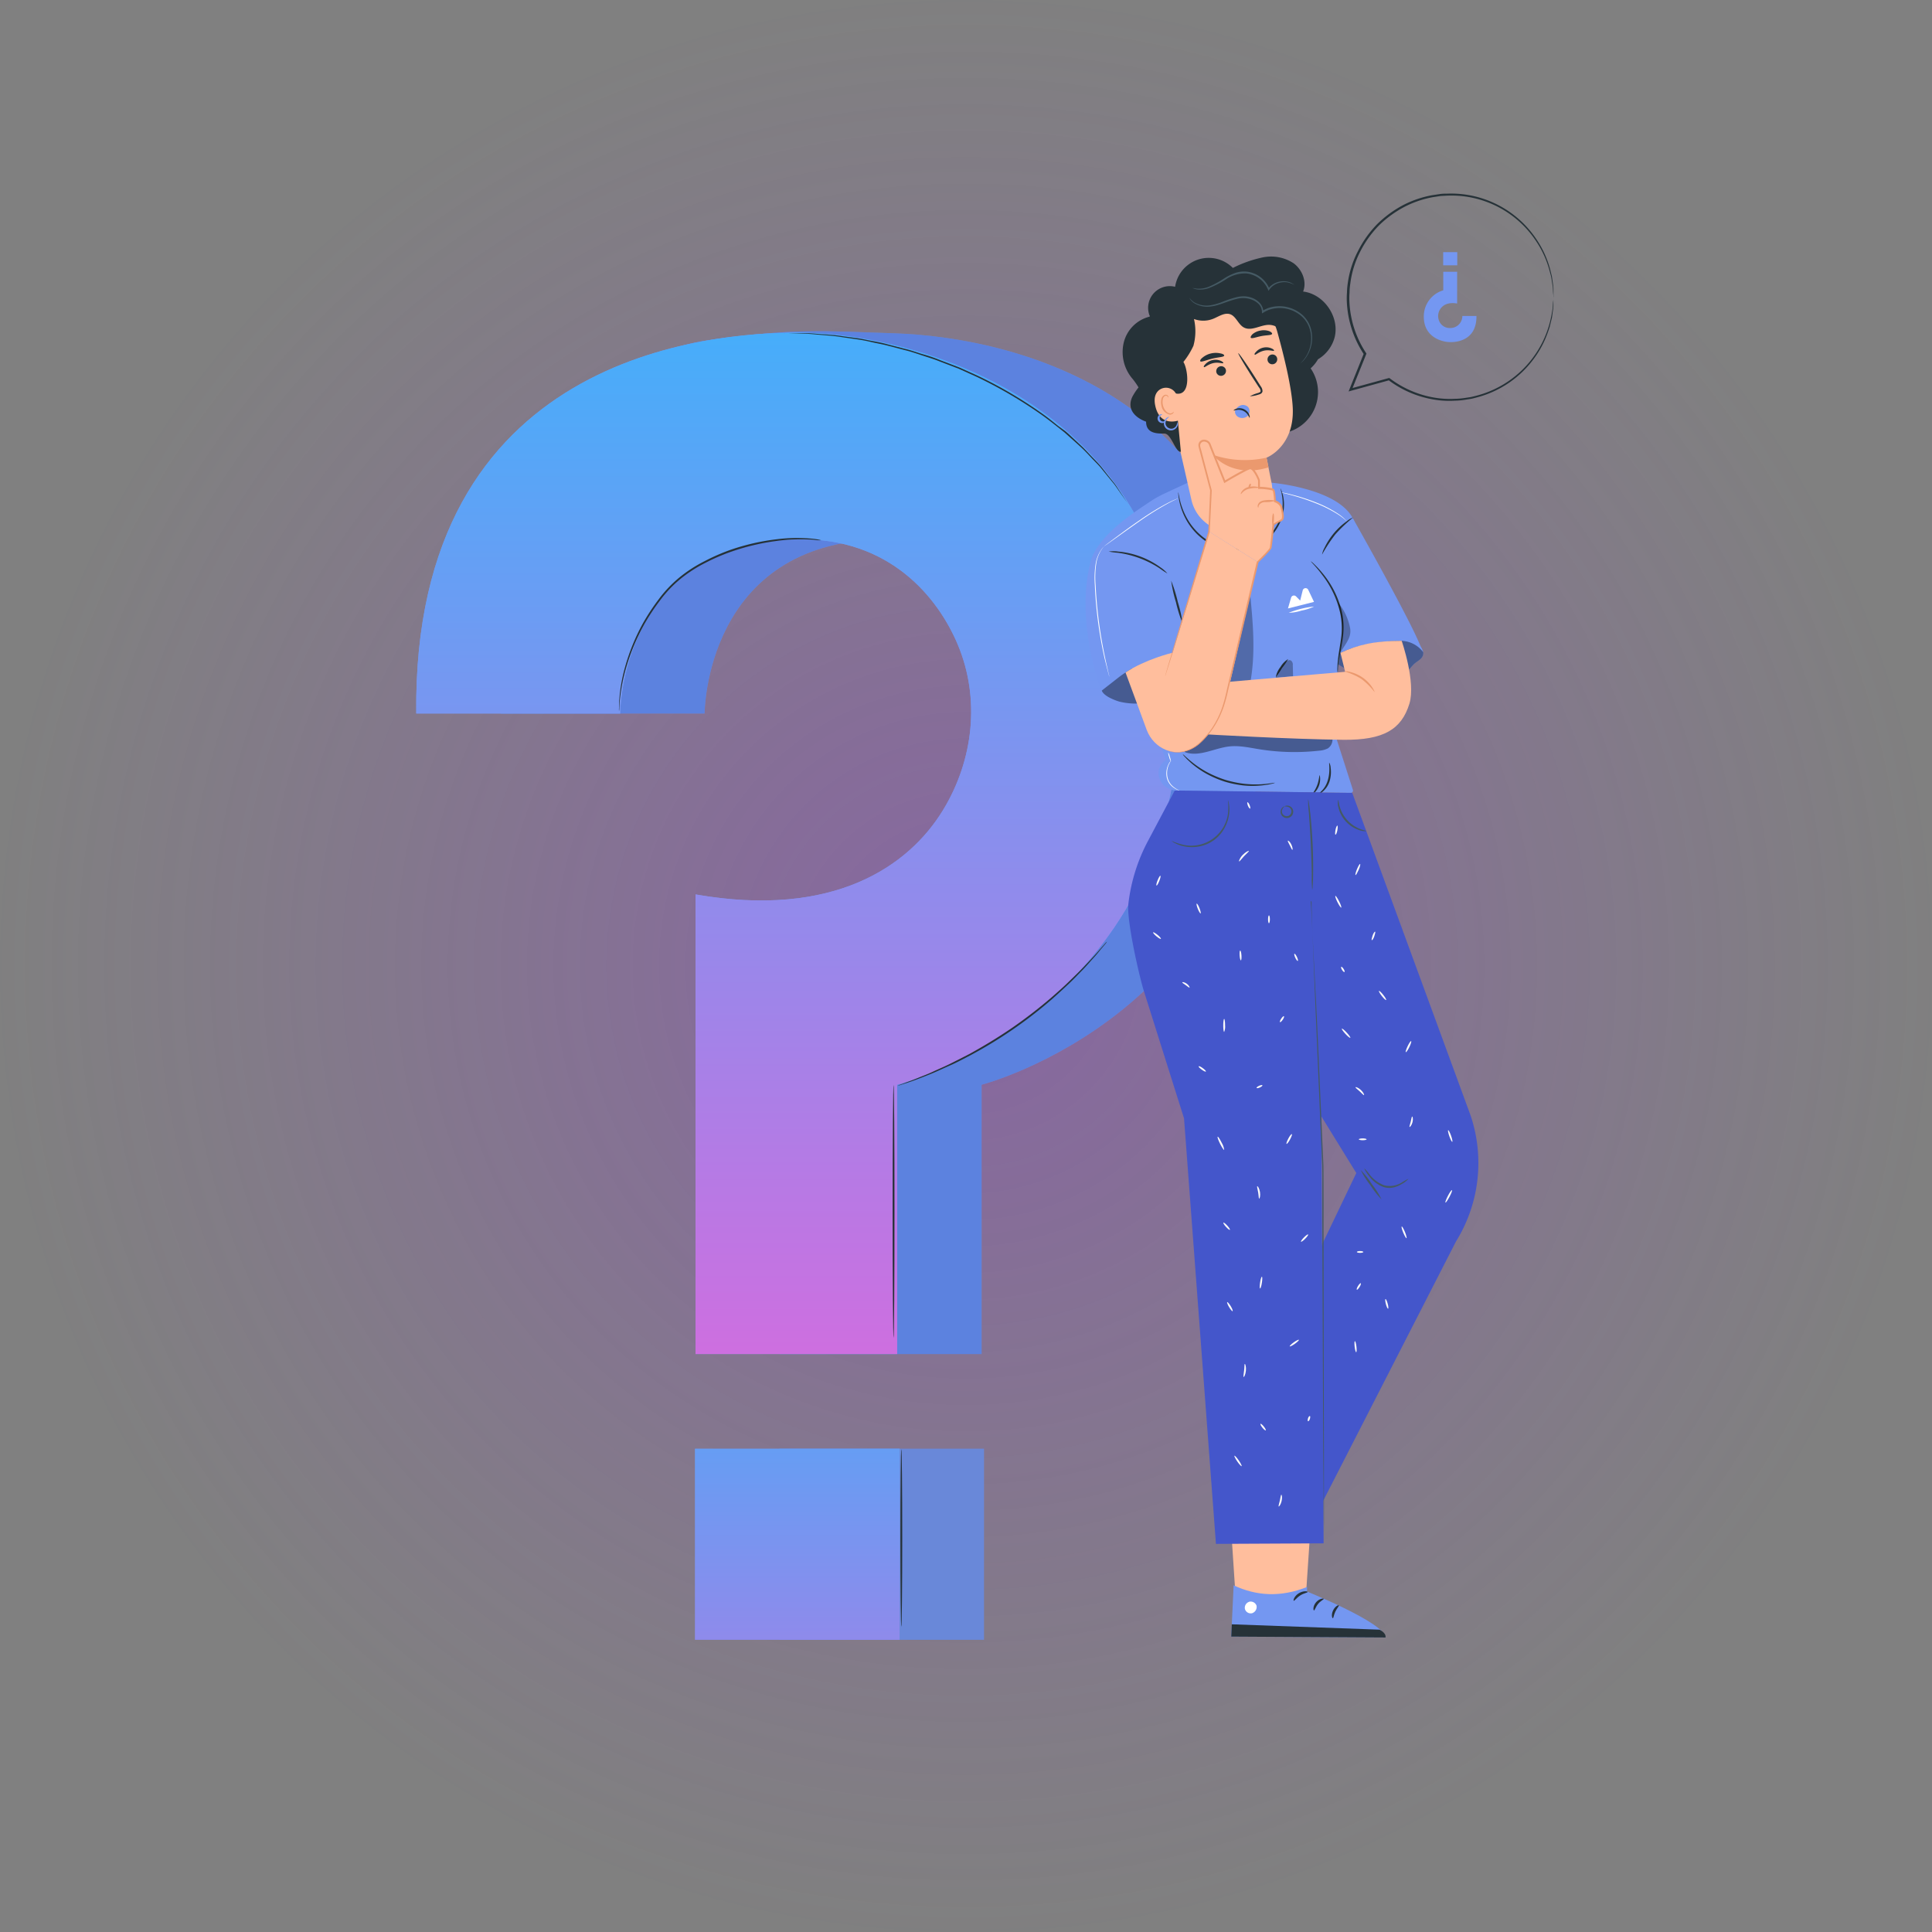 <svg xmlns="http://www.w3.org/2000/svg" xmlns:xlink="http://www.w3.org/1999/xlink" width="666" height="666" viewBox="0 0 666 666"><rect x="0" y="0" width="666" height="666" fill="#808080" stroke="none"/><defs><style>.a{opacity:0.63;fill:url(#a);}.b{fill:#7497f1;}.c{fill:#263238;}.d{opacity:0.1;}.e{fill:#3d66c8;opacity:0.43;}.f,.g{fill:url(#b);}.g,.i{opacity:0.3;}.h{opacity:0.4;}.j{fill:#ffbe9d;}.k{fill:#fff;}.l{fill:#eb996e;}.m{fill:#455a64;}.n{fill:#4456cb;}.o{fill:#fafafa;}</style><radialGradient id="a" cx="0.5" cy="0.5" r="0.5" gradientUnits="objectBoundingBox"><stop offset="0" stop-color="#9921f5" stop-opacity="0.459"/><stop offset="1" stop-color="#a14ae7" stop-opacity="0"/></radialGradient><linearGradient id="b" x1="0.5" x2="0.5" y2="1" gradientUnits="objectBoundingBox"><stop offset="0" stop-color="#47adfa"/><stop offset="1" stop-color="#cd6fe0"/></linearGradient></defs><g transform="translate(-64 -3710)"><circle class="a" cx="333" cy="333" r="333" transform="translate(64 3710)"/><g transform="translate(86.349 3722.634)"><g transform="translate(441.902 54.096)"><path class="b" d="M424.7,91.488h-4.868a4.125,4.125,0,0,1-4.223,4.15,3.919,3.919,0,0,1-3.8-2.507,4.332,4.332,0,0,1,.341-3.918c.828-1.363,2.629-2.592,5.89-2.02V76.24h-4.782v6.4a9.346,9.346,0,0,0-6.705,9.127c0,7.082,6.352,8.725,9.078,8.725C417.719,100.542,424.8,100.043,424.7,91.488Z" transform="translate(-379.987 -49.292)"/><rect class="b" width="4.856" height="4.539" transform="translate(38.098 24.733) rotate(180)"/><path class="c" d="M455.982,89.817a3.96,3.96,0,0,0,0-.621V87.4a10.411,10.411,0,0,0-.061-1.326c-.061-.487-.134-1.022-.219-1.582s-.17-1.217-.268-1.862l-.511-2.069a33.756,33.756,0,0,0-4.381-10.04A35.4,35.4,0,0,0,423.9,54.235a35.78,35.78,0,0,0-4.868-.1,12.4,12.4,0,0,0-2.434.158l-2.507.377a36.131,36.131,0,0,0-9.881,3.371,38.552,38.552,0,0,0-8.871,6.462,36.934,36.934,0,0,0-6.681,9.3,33.746,33.746,0,0,0-3.6,11.33,22.962,22.962,0,0,0-.256,3.03,25.562,25.562,0,0,0-.061,3.054,35.912,35.912,0,0,0,5.9,18.315v-.377c-1.692,4.223-3.359,8.372-4.989,12.413l-.292.742.767-.219,13.264-3.651-.316-.073a35.51,35.51,0,0,0,15.187,6.644,31.641,31.641,0,0,0,7.764.475,23.7,23.7,0,0,0,3.736-.353l1.813-.28c.6-.11,1.217-.292,1.752-.426a35.5,35.5,0,0,0,20.225-13.861,33.867,33.867,0,0,0,4.344-8.239c.231-.645.45-1.217.657-1.85s.316-1.217.45-1.765.28-1.107.4-1.619.158-1.01.231-1.485c.11-.937.28-1.765.316-2.434s0-1.314,0-1.825V89.866a1.277,1.277,0,0,0,0,.377,5.719,5.719,0,0,1-.085,1.107c-.085.462-.073,1.107-.122,1.813s-.231,1.533-.377,2.434A35.291,35.291,0,0,1,429.2,123.83c-.572.134-1.144.3-1.728.414l-1.789.268a24.255,24.255,0,0,1-3.651.329,32.408,32.408,0,0,1-7.618-.5,35.108,35.108,0,0,1-14.834-6.535l-.146-.122h-.183l-13.277,3.651.462.523,5-12.4.073-.195-.11-.183a35,35,0,0,1-5.014-11.914,35.656,35.656,0,0,1-.754-5.987,24.332,24.332,0,0,1,.061-2.981,19.927,19.927,0,0,1,.243-2.957,32.931,32.931,0,0,1,3.4-11.086,36.641,36.641,0,0,1,6.51-9.1,37.578,37.578,0,0,1,8.689-6.34,35.036,35.036,0,0,1,9.675-3.347l2.434-.377c.815-.122,1.631-.11,2.434-.17a36.389,36.389,0,0,1,4.758.085,35.023,35.023,0,0,1,26.322,15.82,33.7,33.7,0,0,1,4.454,9.881l.548,2.044c.109.645.207,1.217.3,1.825s.17,1.1.256,1.582.061.925.1,1.314a17.582,17.582,0,0,0,.134,1.789,2.056,2.056,0,0,0,.036.657Z" transform="translate(-384.723 -54.096)"/></g><g transform="translate(121.13 101.533)"><path class="b" d="M145.073,224.873H215.35s0-59.009,61.321-60.055c31.847-.56,48.36,20.31,55.078,36.289,7.788,18.558,5.427,39.708-5.014,56.928-11.914,19.653-37.591,39.4-84.953,31.056l-.45,156.581h69.5V352.845s97.463-25.19,97.463-132.644c0-102.769-83.1-124.966-127.777-126.4-24.85-.791-33.855-1.862-64.594,2.507C176.749,101.9,144.245,147.392,145.073,224.873Z" transform="translate(-115.939 -93.077)"/><rect class="b" width="70.533" height="65.872" transform="translate(125.197 385.232)"/><rect class="d" width="70.533" height="65.872" transform="translate(125.197 385.232)"/><path class="e" d="M145.073,224.873H215.35s0-59.009,61.321-60.055c31.847-.56,48.36,20.31,55.078,36.289,7.788,18.558,5.427,39.708-5.014,56.928-11.914,19.653-37.591,39.4-84.953,31.056l-.45,156.581h69.5V352.845s97.463-25.19,97.463-132.644c0-102.769-83.1-124.966-127.777-126.4-24.85-.791-33.855-1.862-64.594,2.507C176.749,101.9,144.245,147.392,145.073,224.873Z" transform="translate(-115.939 -93.077)"/><path class="b" d="M121.142,224.786h70.289s0-59.009,61.321-60.055c31.847-.56,48.36,20.31,55.066,36.289,7.8,18.558,5.44,39.708-5,56.928-11.914,19.653-38.041,37.518-85.4,29.206V445.584h69.5V352.757s97.463-25.19,97.463-132.644c0-102.769-92.17-126.633-131.61-126.633C222.6,93.517,119.816,100.806,121.142,224.786Z" transform="translate(-121.13 -92.99)"/><path class="f" d="M121.142,224.786h70.289s0-59.009,61.321-60.055c31.847-.56,48.36,20.31,55.066,36.289,7.8,18.558,5.44,39.708-5,56.928-11.914,19.653-38.041,37.518-85.4,29.206V445.584h69.5V352.757s97.463-25.19,97.463-132.644c0-102.769-92.17-126.633-131.61-126.633C222.6,93.517,119.816,100.806,121.142,224.786Z" transform="translate(-121.13 -92.99)"/><rect class="b" width="70.533" height="65.872" transform="translate(96.089 385.232)"/><rect class="g" width="70.533" height="65.872" transform="translate(96.089 385.232)"/><path class="c" d="M248.229,152.427a6.081,6.081,0,0,1-1.047,0c-.694,0-1.692-.231-2.994-.243a60.713,60.713,0,0,0-11.025.462,78.1,78.1,0,0,0-15.905,3.736A68.049,68.049,0,0,0,208.4,160.2a46.828,46.828,0,0,0-8.677,5.61,42.885,42.885,0,0,0-7.095,7.5,73.458,73.458,0,0,0-5.318,8.056,72.031,72.031,0,0,0-6.291,15.066,61.27,61.27,0,0,0-2.117,10.831c-.146,1.29-.183,2.312-.219,2.994a5.535,5.535,0,0,1-.1,1.047,5.819,5.819,0,0,1,0-1.047c0-.694,0-1.716.11-3.018a55.978,55.978,0,0,1,1.935-10.952,70.094,70.094,0,0,1,6.206-15.236,72.88,72.88,0,0,1,5.342-8.141,42.592,42.592,0,0,1,7.18-7.606,47.165,47.165,0,0,1,8.786-5.683,68.151,68.151,0,0,1,8.92-3.894,76.445,76.445,0,0,1,16.051-3.651,55.981,55.981,0,0,1,11.086-.256,26.238,26.238,0,0,1,2.994.365,7.557,7.557,0,0,1,1.034.243Z" transform="translate(-108.672 -80.37)"/><path class="c" d="M343.991,152.488s-.085-.085-.231-.268-.365-.5-.608-.852l-2.324-3.286c-.5-.706-1.034-1.521-1.667-2.361l-2.19-2.665-2.507-3.079c-.913-1.071-1.984-2.105-3.055-3.237s-2.166-2.336-3.407-3.493-2.568-2.336-3.931-3.553c-.681-.608-1.351-1.217-2.081-1.862l-2.263-1.789c-1.545-1.217-3.079-2.434-4.746-3.651a152.98,152.98,0,0,0-23.036-13.605l-6.413-2.9-6.365-2.434c-2.081-.864-4.2-1.472-6.243-2.154s-4.04-1.375-6.085-1.85l-5.817-1.521c-1.886-.5-3.76-.8-5.549-1.217a50.6,50.6,0,0,0-5.208-.986l-4.868-.706c-3.079-.523-5.9-.633-8.36-.876-1.217-.1-2.434-.231-3.444-.28l-2.9-.073-4.016-.134h-1.4a1.144,1.144,0,0,1,.353,0H233.6c1.059,0,2.215.146,3.456.231,2.434.207,5.306.292,8.385.791l4.868.657c1.691.195,3.42.633,5.221.961s3.651.669,5.586,1.217l5.841,1.509c2.02.462,4.016,1.217,6.085,1.838a51.371,51.371,0,0,1,6.255,2.142l6.4,2.434,6.45,2.908a149.145,149.145,0,0,1,23.121,13.7c1.679,1.217,3.213,2.519,4.758,3.724l2.263,1.643c.73.608,1.4,1.217,2.081,1.874l3.918,3.651c1.217,1.217,2.312,2.434,3.4,3.541s2.117,2.19,3.03,3.274l2.434,3.1,2.166,2.7c.621.852,1.144,1.679,1.631,2.434.949,1.424,1.692,2.543,2.215,3.347l.572.888A1.4,1.4,0,0,1,343.991,152.488Z" transform="translate(-98.537 -92.953)"/><path class="c" d="M329.66,266a3.764,3.764,0,0,1-.523.73l-1.679,1.984c-.694.888-1.57,1.947-2.653,3.128s-2.239,2.568-3.651,4-2.921,3.042-4.636,4.661-3.578,3.322-5.561,5.1a151.965,151.965,0,0,1-28.427,19.6c-2.361,1.217-4.588,2.434-6.742,3.371s-4.162,1.9-6.012,2.677-3.553,1.424-5.038,2-2.787,1.034-3.858,1.375l-2.434.791a4.247,4.247,0,0,1-.876.243,4.343,4.343,0,0,1,.827-.365l2.434-.9c1.059-.377,2.337-.864,3.809-1.472s3.176-1.217,5-2.081,3.845-1.679,5.951-2.738,4.357-2.178,6.705-3.407c4.636-2.556,9.638-5.549,14.688-9.005a165.179,165.179,0,0,0,13.63-10.526c1.984-1.752,3.882-3.4,5.573-5.05s3.273-3.152,4.673-4.588,2.629-2.762,3.724-3.931,2-2.19,2.726-3.042l1.7-1.935A5.522,5.522,0,0,1,329.66,266Z" transform="translate(-91.533 -55.567)"/><path class="c" d="M256.409,393.844c-.183,0-.329-19.544-.329-43.651s.146-43.663.329-43.663.316,19.544.316,43.663S256.579,393.844,256.409,393.844Z" transform="translate(-91.856 -46.775)"/><path class="c" d="M258.606,471.022c-.183,0-.316-13.715-.316-30.63s.134-30.642.316-30.642.316,13.715.316,30.642S258.777,471.022,258.606,471.022Z" transform="translate(-91.377 -24.384)"/></g><g transform="translate(351.871 75.802)"><path class="b" d="M315.436,195.99c-1.217,2.434,3.322,4.43,5.939,5.221a23.875,23.875,0,0,0,8.165.56c3.651-.195,7.387-.535,10.539-2.336a16.818,16.818,0,0,0,6.352-7.119,50.077,50.077,0,0,0,3.225-9.115S320.9,185.074,315.436,195.99Z" transform="translate(-309.765 -47.796)"/><g class="h" transform="translate(5.468 135.404)"><path d="M315.436,195.99c-1.217,2.434,3.322,4.43,5.939,5.221a23.875,23.875,0,0,0,8.165.56c3.651-.195,7.387-.535,10.539-2.336a16.818,16.818,0,0,0,6.352-7.119,50.077,50.077,0,0,0,3.225-9.115S320.9,185.074,315.436,195.99Z" transform="translate(-315.233 -183.2)"/></g><path class="b" d="M382.474,188.817a27.6,27.6,0,0,0,16.234,5.087,11.475,11.475,0,0,0,7.727-2.434c.937-.864,1.643-1.959,2.6-2.787.657-.56,1.424-.986,2.044-1.582a2.616,2.616,0,0,0,.888-2.312,4.783,4.783,0,0,0-1.679-2.677c-3.3-1.874-7.241-1.8-11.038-1.716a37.979,37.979,0,0,0-11.135,2.178c-2.945,1-6.024,2.434-7.521,5.111" transform="translate(-295.586 -48.412)"/><g class="h" transform="translate(85.014 131.967)"><path d="M411.972,184.786a5.05,5.05,0,0,0-2.154-2.434c-3.3-1.874-6.766-2.044-10.563-1.959a37.979,37.979,0,0,0-11.135,2.178c-2.945,1-6.024,2.434-7.521,5.111l1.874,1.132a27.6,27.6,0,0,0,16.234,5.087,11.475,11.475,0,0,0,7.727-2.434c.937-.864,1.643-1.959,2.6-2.787.657-.56,1.424-.986,2.044-1.582A2.616,2.616,0,0,0,411.972,184.786Z" transform="translate(-380.6 -180.376)"/></g><path class="b" d="M341.479,242.116l60.664.8a.791.791,0,0,0,.754-1.022l-7.119-22.2s1.047-11.1,2.495-24.436c2.2-20.262,5.135-45.732,5.172-45.659C399.3,137.971,374.811,136,374.811,136l-27.9,1.655-.974-1.643-8.032,3.736a36.669,36.669,0,0,0-5.038,2.848c-5.306,3.541-18.083,11.682-20.42,20.749-5.391,20.992,3.736,44.418,3.736,44.418l5.866-4.588a41.18,41.18,0,0,1,4.649-3.1l11.755,31.506a5.561,5.561,0,0,0-2.556,4.04c-.1,2.556,1.217,5.622,5.586,6.5" transform="translate(-310.74 -58.035)"/><g class="i" transform="translate(48.84 115.495)"><path d="M358.8,198.285c1.923-10.344.913-20.98-.122-31.445-3.359,8.518-3.237,18.254-6.8,26.7a11.438,11.438,0,0,0-.949,2.811,3.152,3.152,0,0,0,.8,2.75c.974.888,2.434.4,3.724.256a14.529,14.529,0,0,0,3.347-1.071" transform="translate(-350.874 -166.84)"/></g><g class="h" transform="translate(33.623 163.172)"><path d="M339.137,213.736c4.868,1.692,10.052-1.46,15.2-2.02,3.407-.365,6.815.414,10.2.961a76.5,76.5,0,0,0,20.688.511,7.935,7.935,0,0,0,3.042-.791,3.651,3.651,0,0,0,1.594-3.018c-11.463-1.217-22.915-1.874-34.378-3.054a21.467,21.467,0,0,0-8.591.28c-3.456,1.071-6.085,3.785-8.518,6.474" transform="translate(-338.37 -206.019)"/></g><path class="b" d="M411.346,188.21c-4.953-11.159-22.416-42.02-22.416-42.02l-13.52,16.952,3.152,33.283s7.143-7.971,27.113-8.129a9.735,9.735,0,0,1,7.423,3.918Z" transform="translate(-296.712 -55.824)"/><path class="c" d="M338.933,178.5a45.892,45.892,0,0,1-2.288-7.3,46.106,46.106,0,0,1-1.655-7.435,48.282,48.282,0,0,1,2.276,7.3A47.009,47.009,0,0,1,338.933,178.5Z" transform="translate(-305.48 -52.013)"/><path class="c" d="M374.571,158.27a8.02,8.02,0,0,1,1.217,1.059,35.29,35.29,0,0,1,3.018,3.31,32.139,32.139,0,0,1,6.462,13.216,24.934,24.934,0,0,1,.377,8.153c-.3,2.495-.779,4.685-1.1,6.535s-.511,3.359-.608,4.405a8.152,8.152,0,0,1-.17,1.618,7.3,7.3,0,0,1-.073-1.643,39.455,39.455,0,0,1,.414-4.454c.256-1.862.681-4.077.961-6.523a25.18,25.18,0,0,0-.426-7.959,33.55,33.55,0,0,0-6.194-13.07C376.226,159.925,374.473,158.367,374.571,158.27Z" transform="translate(-296.895 -53.204)"/><path class="c" d="M370.056,222.756a5.182,5.182,0,0,1-1.326.389,11.84,11.84,0,0,1-1.582.3c-.621.085-1.326.219-2.117.256a30.511,30.511,0,0,1-5.573,0,35.984,35.984,0,0,1-6.693-1.339,36.507,36.507,0,0,1-6.279-2.689,32.113,32.113,0,0,1-4.612-3.128c-.633-.487-1.144-1-1.606-1.424a14.021,14.021,0,0,1-1.132-1.144,4.759,4.759,0,0,1-.864-1.071c.085-.085,1.387,1.375,3.882,3.286a35.009,35.009,0,0,0,4.612,2.969,38.686,38.686,0,0,0,6.182,2.592,38.135,38.135,0,0,0,6.571,1.363,36.039,36.039,0,0,0,5.476.17C368.121,223.121,370.032,222.658,370.056,222.756Z" transform="translate(-304.768 -41.352)"/><path class="c" d="M380.474,215.32a4.235,4.235,0,0,1,.475,1.777,10.953,10.953,0,0,1-.329,4.43,7.691,7.691,0,0,1-2.434,3.772c-.888.742-1.57.974-1.606.913s.535-.462,1.3-1.217a8.617,8.617,0,0,0,2.081-3.651C380.937,218.131,380.243,215.332,380.474,215.32Z" transform="translate(-296.458 -40.829)"/><path class="c" d="M377.536,218.84a6.6,6.6,0,0,1-2.6,6.717c-.134-.134,1-1.339,1.7-3.2S377.354,218.852,377.536,218.84Z" transform="translate(-296.818 -40.065)"/><path class="c" d="M368.916,185.94a25.838,25.838,0,0,1-2.166,3.115,24.94,24.94,0,0,1-2.13,3.14,7.8,7.8,0,0,1,1.606-3.5,7.678,7.678,0,0,1,2.689-2.75Z" transform="translate(-299.052 -47.202)"/><path class="c" d="M337.542,163.089a30.543,30.543,0,0,1-2.689-1.777,34.549,34.549,0,0,0-14.372-5.367,27.119,27.119,0,0,1-3.2-.426,11.877,11.877,0,0,1,3.249,0,29.06,29.06,0,0,1,14.6,5.44A11.609,11.609,0,0,1,337.542,163.089Z" transform="translate(-309.321 -53.825)"/><path class="c" d="M388.427,145.86a52.612,52.612,0,0,0-6.085,5.756,52.329,52.329,0,0,0-4.612,7.034,7.422,7.422,0,0,1,.84-2.361,24.545,24.545,0,0,1,3.286-5.087,23.9,23.9,0,0,1,4.454-4.1,7.156,7.156,0,0,1,2.117-1.241Z" transform="translate(-296.209 -55.896)"/><path class="c" d="M372.22,137.62a2.666,2.666,0,0,1,.268.56,10.855,10.855,0,0,1,.572,1.7,14.324,14.324,0,0,1,0,6.6,16.234,16.234,0,0,1-4.965,8.385,16.854,16.854,0,0,1-11.2,3.991,19,19,0,0,1-11.378-3.736,21.552,21.552,0,0,1-6.219-7.533,22.819,22.819,0,0,1-2.069-6.267,13.7,13.7,0,0,1-.219-1.777,1.96,1.96,0,0,1,0-.633s.134.852.475,2.361a24.813,24.813,0,0,0,2.227,6.085,21.564,21.564,0,0,0,6.17,7.3,18.594,18.594,0,0,0,10.952,3.651,16.453,16.453,0,0,0,10.818-3.8,16.063,16.063,0,0,0,4.868-8.056,14.847,14.847,0,0,0,.219-6.425C372.512,138.423,372.147,137.644,372.22,137.62Z" transform="translate(-305.046 -57.683)"/><g class="i" transform="translate(65.568 139.131)"><path d="M370.486,188.024a1.786,1.786,0,0,0-.633-1.631,1.217,1.217,0,0,0-1.1,0,3.006,3.006,0,0,0-.888.73,14.931,14.931,0,0,0-3.249,5.2l5.963-.523C370.546,190.567,370.522,189.277,370.486,188.024Z" transform="translate(-364.62 -186.263)"/></g><g class="i" transform="translate(86.9 119.097)"><path d="M386.482,179.049a19.556,19.556,0,0,0-4.332-9.249c2.58,8.421,1.716,13.179.268,18.947l.316-.8C384.4,184.573,386.932,182.456,386.482,179.049Z" transform="translate(-382.15 -169.8)"/></g><path class="j" d="M381.465,410.3l-3.639,54.579-23.73-.28L350.36,407.85Z" transform="translate(-302.146 0.935)"/><path class="b" d="M378.139,448.912v1.582s26.772,10.758,27.028,15.82L352,466.022l.827-17.682C360.75,452.052,369.037,452.514,378.139,448.912Z" transform="translate(-301.79 9.718)"/><path class="k" d="M357.384,453.013a2.166,2.166,0,0,0-1.509,2.434,2.069,2.069,0,0,0,2.434,1.521,2.276,2.276,0,0,0,1.582-2.616,2.154,2.154,0,0,0-2.7-1.3" transform="translate(-300.956 10.716)"/><path class="c" d="M352,463.627l.195-4.247,50.916,1.85s2.361,1.047,2.081,2.7Z" transform="translate(-301.79 12.113)"/><path class="c" d="M374.506,450.274c0,.255-1.314.365-2.592,1.217s-1.971,1.911-2.2,1.813.158-1.606,1.728-2.58S374.566,449.994,374.506,450.274Z" transform="translate(-297.961 10.084)"/><path class="c" d="M378.845,452.163c.061.256-1.071.681-1.959,1.777s-1.144,2.251-1.412,2.239-.414-1.485.718-2.811S378.832,451.981,378.845,452.163Z" transform="translate(-296.739 10.531)"/><path class="c" d="M380.835,458.447c-.243,0-.6-1.217.085-2.665s1.886-1.971,2-1.765-.645.974-1.217,2.154S381.1,458.423,380.835,458.447Z" transform="translate(-295.602 10.941)"/><path class="c" d="M381.883,84c1.375-3.407-.292-7.533-3.249-9.735a14.165,14.165,0,0,0-10.575-2.057,42.119,42.119,0,0,0-10.392,3.651,11.719,11.719,0,0,0-19.909,6.5,7.472,7.472,0,0,0-8.847,9.8l16.453,5.78,17.962,31.64a14.372,14.372,0,0,0,21.15-19.106,12.474,12.474,0,0,0,2.531-3.115,12.583,12.583,0,0,0,5.8-7.788C394.4,92.52,388.953,84.829,381.883,84Z" transform="translate(-306.896 -71.932)"/><path class="j" d="M370.651,147.8c-1.022-5.148-1.728-8.677-1.716-8.64s9.735-3.772,9.03-17.317c-.341-6.742-2.908-17.365-5.294-25.981-2.142-7.764-9.382-16.319-17.037-13.849L332.427,93.335c-2.324.754-2.726,2.945-2.178,5.318v1.217l9.017,37.311,3.809,16.672A14.08,14.08,0,0,0,358.8,164.537h0A14.092,14.092,0,0,0,370.651,147.8Z" transform="translate(-306.555 -69.839)"/><path class="c" d="M365.591,100.946a1.728,1.728,0,0,1-1.217,2.044,1.655,1.655,0,0,1-2.057-1.217,1.716,1.716,0,0,1,1.217-2.032,1.643,1.643,0,0,1,2.057,1.2Z" transform="translate(-299.561 -65.914)"/><path class="c" d="M365.329,98.8c-.17.268-1.643-.4-3.444,0s-2.945,1.57-3.188,1.387,0-.523.5-1.059a4.746,4.746,0,0,1,2.495-1.387,4.466,4.466,0,0,1,2.8.3C365.171,98.322,365.4,98.687,365.329,98.8Z" transform="translate(-300.358 -66.357)"/><path class="c" d="M351.071,104.218a1.716,1.716,0,0,1-1.217,2.032,1.655,1.655,0,0,1-2.057-1.144,1.728,1.728,0,0,1,1.217-2.044,1.655,1.655,0,0,1,2.057,1.156Z" transform="translate(-302.711 -65.194)"/><path class="c" d="M350.949,102.326c-.158.268-1.643-.414-3.444,0s-2.945,1.558-3.188,1.387,0-.523.5-1.071a4.782,4.782,0,0,1,2.495-1.375,4.563,4.563,0,0,1,2.8.292C350.754,101.852,351.034,102.18,350.949,102.326Z" transform="translate(-303.477 -65.591)"/><path class="c" d="M357.993,114.169a12.815,12.815,0,0,1,2.823-1.144c.45-.146.876-.329.888-.657a2.434,2.434,0,0,0-.6-1.3L359,107.829c-2.945-4.612-5.184-8.433-5-8.518s2.726,3.529,5.671,8.141l2.057,3.261a2.787,2.787,0,0,1,.621,1.765,1.217,1.217,0,0,1-.621.828,3.066,3.066,0,0,1-.754.28A11.171,11.171,0,0,1,357.993,114.169Z" transform="translate(-301.358 -65.994)"/><path class="l" d="M365.306,129.078a34.074,34.074,0,0,1-18.546-1s6.377,8.324,19.24,4.344Z" transform="translate(-302.927 -59.753)"/><path class="c" d="M351.476,100.169c-.122.523-1.984.511-4.1,1.034s-3.8,1.314-4.138.9c-.146-.195.1-.706.742-1.217a6.985,6.985,0,0,1,2.969-1.472,7.143,7.143,0,0,1,3.3,0C351.111,99.573,351.561,99.925,351.476,100.169Z" transform="translate(-303.7 -66.013)"/><path class="c" d="M364.875,94.1c-.292.487-1.85.365-3.651.718s-3.225.961-3.651.608c-.195-.183,0-.645.523-1.217a5.817,5.817,0,0,1,2.811-1.29,5.732,5.732,0,0,1,3.055.219C364.7,93.48,365,93.857,364.875,94.1Z" transform="translate(-300.597 -67.404)"/><path class="c" d="M336.834,85.17a9.163,9.163,0,0,0,12.425,6.657c1.923-.779,3.918-2.239,5.866-1.533s2.75,3.48,4.612,4.515c2.738,1.533,6.085-1.12,9.139-.852,2.434.207,4.271,2.069,6.158,3.651s4.49,2.775,6.62,1.631a26.9,26.9,0,0,0-2.154-5.866,9.079,9.079,0,0,0-4.454-4.211c-1.071-.426-2.227-.572-3.249-1.1-2.2-1.12-3.188-3.651-4.783-5.561a10.039,10.039,0,0,0-8.518-3.407c-2.629.268-5.123,1.594-7.776,1.485-1.959-.085-3.833-.961-5.793-.925-3.809,0-6.669,3.407-8.786,6.584" transform="translate(-305.23 -70.388)"/><path class="c" d="M352.892,87.291c-1.752-.134-5.33-.5-6.511-1.74a10.271,10.271,0,0,0-9.735-3.213,8.519,8.519,0,0,0-6.085,8.1,12.169,12.169,0,0,0-8.884,8.725,14.141,14.141,0,0,0,3.042,12.79,25.332,25.332,0,0,1,2,2.884,20.615,20.615,0,0,0-2.166,3.286c-2.787,6.158,4.77,8.518,4.77,8.518,0,4.138,3.833,4.113,6.279,4.1s3.8,6.523,5.707,6.267l-1.935-20.164a2.507,2.507,0,0,0,.888.17c4.612.085,3.407-8.652,1.923-10.952a27.017,27.017,0,0,0,3.456-5.574,18.875,18.875,0,0,0,.17-9.322C347.355,90.978,353.647,87.339,352.892,87.291Z" transform="translate(-308.463 -69.721)"/><path class="j" d="M338.014,112.07a3.906,3.906,0,0,0-6.267-2.093c-1.217,1.047-1.862,2.8-1.132,5.732,1.971,7.837,9.431,4.247,9.382,4.028S338.866,115.307,338.014,112.07Z" transform="translate(-306.496 -63.871)"/><path class="l" d="M336.467,116.934a2.049,2.049,0,0,1-.316.292,1.4,1.4,0,0,1-1.01.28c-.9-.1-1.935-1.217-2.324-2.641a4.72,4.72,0,0,1-.109-2.044,1.643,1.643,0,0,1,.767-1.314.718.718,0,0,1,.9.183c.158.183.146.353.195.365s.134-.183,0-.487a.937.937,0,0,0-.426-.414,1.071,1.071,0,0,0-.8,0,2.008,2.008,0,0,0-1.132,1.57,4.868,4.868,0,0,0,.085,2.312,3.651,3.651,0,0,0,2.835,2.884,1.533,1.533,0,0,0,1.217-.523C336.5,117.129,336.5,116.946,336.467,116.934Z" transform="translate(-306.105 -63.441)"/><path class="m" d="M377.893,106.749a11.651,11.651,0,0,0,4.15-7.849,11.219,11.219,0,0,0-.438-4.5,9.663,9.663,0,0,0-2.787-4.332,11.463,11.463,0,0,0-11.171-2.239c-.365.122-.706.3-1.047.45a9.334,9.334,0,0,0-.961.548l-.487.268v-.535A3.918,3.918,0,0,0,364.166,86a6.268,6.268,0,0,0-2.3-1.558,8.312,8.312,0,0,0-5.221-.389c-3.359.767-6.206,2.3-8.9,2.616a8.592,8.592,0,0,1-6.085-1.217,4.734,4.734,0,0,1-1.217-1.217c-.195-.329-.292-.511-.268-.523a6.645,6.645,0,0,0,1.594,1.546,8.518,8.518,0,0,0,5.878.986,20.689,20.689,0,0,0,4.089-1.217,38.137,38.137,0,0,1,4.746-1.545,10.2,10.2,0,0,1,2.75-.28,8.361,8.361,0,0,1,2.835.657,6.863,6.863,0,0,1,2.434,1.752,4.636,4.636,0,0,1,1.144,2.969l-.487-.268,1.01-.584c.377-.146.73-.341,1.12-.475A11.962,11.962,0,0,1,379.086,89.6a10.076,10.076,0,0,1,2.9,4.6,11.841,11.841,0,0,1-2.324,10.952,7.728,7.728,0,0,1-1.351,1.217,2.313,2.313,0,0,1-.414.377Z" transform="translate(-304.355 -69.489)"/><path class="m" d="M376.124,80.759a9.529,9.529,0,0,0-2.531-.864,6.62,6.62,0,0,0-2.994.28,5.841,5.841,0,0,0-3.079,2.239l-.3.426-.183-.487a9.139,9.139,0,0,0-7.423-5.513,11.8,11.8,0,0,0-7.131,2.069,31.505,31.505,0,0,1-5.659,2.921,8.969,8.969,0,0,1-4.284.511,6.535,6.535,0,0,1-1.132-.316c-.243-.109-.377-.17-.365-.195s.548.158,1.533.256a9.346,9.346,0,0,0,4.1-.669,35.082,35.082,0,0,0,5.513-3.018,18.872,18.872,0,0,1,3.407-1.667,9.346,9.346,0,0,1,4.089-.523,9.6,9.6,0,0,1,7.861,5.951h-.475a6.352,6.352,0,0,1,3.4-2.361,6.924,6.924,0,0,1,3.188-.158,5.694,5.694,0,0,1,1.9.73A2.434,2.434,0,0,1,376.124,80.759Z" transform="translate(-304.167 -71.014)"/><path class="b" d="M357.488,114.589a2.629,2.629,0,0,0-2.069-.584,3.127,3.127,0,0,0-2.057,1.5h0a.389.389,0,0,0-.073.1h0a1.558,1.558,0,0,0-.219.925,2.179,2.179,0,0,0,1.217,1.643,2.8,2.8,0,0,0,3.188-.462,2.276,2.276,0,0,0,.012-3.115Z" transform="translate(-301.559 -62.812)"/><path class="c" d="M358.179,118.174c-.1,0-.207-.365-.535-.864a3.8,3.8,0,0,0-3.955-1.8c-.6.085-.961.256-1,.17s.243-.377.9-.608a3.651,3.651,0,0,1,2.616.146,3.554,3.554,0,0,1,1.838,1.886C358.3,117.736,358.264,118.162,358.179,118.174Z" transform="translate(-301.641 -62.613)"/><path class="b" d="M337.63,119.149a1.672,1.672,0,0,1-.109,1.533,2.444,2.444,0,0,1-4.6-.864,2.555,2.555,0,0,1,.5-1.679c.633-.8,1.339-.827,1.339-.755a3.755,3.755,0,0,0-.961,1.01,2.142,2.142,0,0,0-.292,1.363,1.947,1.947,0,0,0,.913,1.351,2.008,2.008,0,0,0,1.618.243,2.275,2.275,0,0,0,1.107-.852A5.632,5.632,0,0,0,337.63,119.149Z" transform="translate(-305.93 -62.079)"/><path class="b" d="M333.915,118.844c.061,0,0,.414-.572.681a1.594,1.594,0,0,1-2.13-1.959,1.545,1.545,0,0,1,.645-.791c.5-.3.876-.183.864-.11s-.292.158-.6.462A1.217,1.217,0,0,0,333.2,119.1C333.611,119.014,333.83,118.8,333.915,118.844Z" transform="translate(-306.315 -62.248)"/><path class="j" d="M344.425,212.99s30.131,1.752,47.947,1.911c13.788.134,19.945-3.529,22.7-12.4,2.312-7.435-2.653-21.71-2.653-21.71-9.334,0-15.09,1.339-21.089,4.15l1.594,6.523-48.579,4.186Z" transform="translate(-303.452 -48.319)"/><path class="l" d="M394.435,196.552a24.242,24.242,0,0,0-4.539-4.515,23.852,23.852,0,0,0-5.866-2.58,4.247,4.247,0,0,1,1.935.17,12.875,12.875,0,0,1,4.284,1.886,12.715,12.715,0,0,1,3.322,3.31C394.252,195.822,394.508,196.516,394.435,196.552Z" transform="translate(-294.842 -46.448)"/><path class="j" d="M338.233,191.6h0s-9.322,2.239-16.173,6.815l7.3,19.787c2.434,6.5,9.869,9.735,15.82,6.328,9.163-5.245,12.4-20.529,12.4-20.529l10.064-43.663L350.962,149.88,338.294,191.6" transform="translate(-308.285 -55.024)"/><path class="j" d="M346.332,155.518l.681-14.36-3.736-14.6c-.207-.8-.3-1.813.353-2.3a1.777,1.777,0,0,1,2.251.073c1.01,1.047,5.878,13.812,5.878,13.812s7.387-4.43,8.7-4.649,2.957,3.76,3.067,4.065a24.738,24.738,0,0,1,0,2.677s4.563.134,4.977.754a16.1,16.1,0,0,1,.523,3.882s1.935.621,2.239,2.081.937,3.87,0,4.405-2.835,1.582-2.835,1.582-.767,7.448-.974,8.129-4.478,4.868-4.478,4.868Z" transform="translate(-303.716 -60.662)"/><path class="l" d="M333,230.474a7.467,7.467,0,0,0,1.4.572,9.663,9.663,0,0,0,4.3.341,11.987,11.987,0,0,0,6.231-2.872,28.659,28.659,0,0,0,5.793-7.3,31.7,31.7,0,0,0,2.251-5.026,53.336,53.336,0,0,0,1.57-5.829c.949-4.1,1.984-8.518,3.079-13.216,2.19-9.382,4.649-19.872,7.3-31.178v-.085h.061c.84-.827,1.679-1.667,2.519-2.543.414-.438.828-.876,1.217-1.326.195-.231.4-.462.56-.694a1.753,1.753,0,0,0,.207-.742c.329-2.434.584-4.953.852-7.5v-.158l.146-.073,2.324-1.3c.17-.11.438-.231.548-.329a.693.693,0,0,0,.219-.4,4.381,4.381,0,0,0,0-1.217,18.466,18.466,0,0,0-.548-2.641,3.286,3.286,0,0,0-1.935-1.57l-.207-.073v-.207a18.507,18.507,0,0,0-.158-2.154,9.855,9.855,0,0,0-.158-1.071,1.777,1.777,0,0,0-.146-.45c0-.085,0,0-.073-.073a1.217,1.217,0,0,0-.207-.085,21.8,21.8,0,0,0-4.454-.5h-.316v-2.75a2.556,2.556,0,0,0-.292-.815c-.122-.292-.268-.572-.414-.864a10.771,10.771,0,0,0-1-1.606,2.664,2.664,0,0,0-.621-.608.584.584,0,0,0-.645-.073,14.289,14.289,0,0,0-1.716.791c-2.263,1.217-4.478,2.434-6.644,3.748l-.316.195-.134-.341c-1.144-2.884-2.288-5.732-3.407-8.518-.56-1.4-1.107-2.8-1.667-4.174a1.7,1.7,0,0,0-1.339-1.217,1.351,1.351,0,0,0-1.582.584,1.412,1.412,0,0,0-.183.864,6.344,6.344,0,0,0,.243,1.01c.195.706.377,1.4.56,2.093.365,1.4.718,2.775,1.083,4.138q1.071,4.113,2.105,8.032v.085q-.365,7.5-.694,14.36v-.024l-11.086,36.07-3.128,10.04c-.365,1.132-.645,2.02-.84,2.641a8.759,8.759,0,0,1-.316.888s.061-.316.231-.913l.767-2.665c.706-2.349,1.716-5.744,2.994-10.076,2.629-8.713,6.365-21.15,10.879-36.143v.061q.316-6.839.645-14.36v.085c-.694-2.616-1.412-5.294-2.13-8.02l-1.1-4.138c-.182-.694-.365-1.4-.56-2.093a10.713,10.713,0,0,1-.255-1.107,2.02,2.02,0,0,1,.256-1.217,1.947,1.947,0,0,1,.986-.828,2.507,2.507,0,0,1,2.373.535,2.433,2.433,0,0,1,.657,1.047l1.667,4.174c1.132,2.8,2.263,5.647,3.42,8.518l-.45-.158c2.178-1.29,4.369-2.58,6.681-3.785a17.521,17.521,0,0,1,1.8-.815,1.217,1.217,0,0,1,.608-.085,1.46,1.46,0,0,1,.584.219,3.481,3.481,0,0,1,.767.754,10.417,10.417,0,0,1,1.059,1.7c.158.3.3.6.438.9a3.127,3.127,0,0,1,.341,1.034c0,.864,0,1.667,0,2.434l-.3-.329a21.71,21.71,0,0,1,4.649.535,2.12,2.12,0,0,1,.3.134.791.791,0,0,1,.316.316,2.644,2.644,0,0,1,.207.621c.073.389.122.754.17,1.132.073.742.122,1.472.158,2.2l-.219-.292a3.821,3.821,0,0,1,2.324,1.923,18.8,18.8,0,0,1,.584,2.823,4.31,4.31,0,0,1,0,1.472,1.278,1.278,0,0,1-.438.754,6.2,6.2,0,0,1-.621.365l-2.312,1.2.158-.231c-.28,2.543-.535,5.038-.876,7.508l-.073.475a1.071,1.071,0,0,1-.231.523,6.268,6.268,0,0,1-.6.754c-.414.462-.827.913-1.217,1.351-.84.876-1.679,1.716-2.531,2.543l.085-.146c-2.677,11.293-5.16,21.783-7.387,31.165-1.107,4.685-2.166,9.1-3.14,13.191a50.2,50.2,0,0,1-1.606,5.866,33.01,33.01,0,0,1-2.312,5.075,28.743,28.743,0,0,1-5.926,7.375,12.17,12.17,0,0,1-6.389,2.848,9.493,9.493,0,0,1-4.369-.438,7.3,7.3,0,0,1-1.034-.475Z" transform="translate(-305.911 -60.68)"/><path class="l" d="M361.028,137.413c0,.085-.414.134-1.059.158a12.231,12.231,0,0,0-2.434.292,4.734,4.734,0,0,0-2.069,1.107c-.438.414-.633.767-.73.73s0-.475.4-1.034a4.04,4.04,0,0,1,2.239-1.412,6.73,6.73,0,0,1,2.6-.122C360.638,137.218,361.028,137.328,361.028,137.413Z" transform="translate(-301.204 -57.805)"/><path class="l" d="M357.022,137.722c-.158-.061-.17-.438,0-.84s.414-.681.572-.621.182.438,0,.84S357.144,137.783,357.022,137.722Z" transform="translate(-300.727 -57.98)"/><path class="l" d="M365.684,141.134a11.268,11.268,0,0,1-3.651.5,2.434,2.434,0,0,0-2.02.961c-.316.5-.207.913-.3.937s-.389-.4-.085-1.132a1.911,1.911,0,0,1,.864-.961,3.651,3.651,0,0,1,1.46-.438,10.016,10.016,0,0,1,3.736.134Z" transform="translate(-300.165 -56.975)"/><path class="l" d="M364,144.69c.17,0,.268.9.219,2.008s-.231,1.984-.4,1.984-.28-.913-.231-2.02S363.813,144.678,364,144.69Z" transform="translate(-299.28 -56.15)"/><path class="k" d="M368.07,172.868l1.083-3.724a1.022,1.022,0,0,1,1.7-.438l1.424,1.448.876-3.517a1.022,1.022,0,0,1,1.911-.195l1.984,4.162Z" transform="translate(-298.304 -51.556)"/><path class="k" d="M377.03,171.07a16.428,16.428,0,0,1-4.3,1.387,15.906,15.906,0,0,1-4.454.779,32.467,32.467,0,0,1,8.75-2.166Z" transform="translate(-298.258 -50.427)"/><path class="k" d="M316.589,154a10,10,0,0,0-1.083,1.448,12.243,12.243,0,0,0-1.643,4.588,32.538,32.538,0,0,0-.219,7.3c.134,2.762.353,5.78.694,8.944a156.726,156.726,0,0,0,2.568,16.088c.426,2.044.815,3.651,1.083,4.868.122.511.231.937.316,1.3s.1.462.1.462-.061-.146-.146-.438-.219-.8-.353-1.3c-.3-1.132-.718-2.762-1.217-4.807a144.431,144.431,0,0,1-2.641-16.1c-.341-3.164-.548-6.194-.669-8.957a32.628,32.628,0,0,1,.268-7.3,12.17,12.17,0,0,1,1.752-4.624A7.059,7.059,0,0,1,316.589,154Z" transform="translate(-310.188 -54.13)"/><path class="k" d="M341.616,140.38l-.28.146-.8.389c-.694.329-1.7.815-2.908,1.485a106.894,106.894,0,0,0-9.139,5.72c-3.48,2.434-6.559,4.649-8.811,6.255l-2.665,1.886-.742.5a1.485,1.485,0,0,1-.268.17.986.986,0,0,1,.243-.207l.706-.535,2.616-1.959c2.227-1.643,5.294-3.931,8.774-6.316a92.565,92.565,0,0,1,9.2-5.671c1.217-.645,2.239-1.107,2.957-1.412l.815-.341C341.555,140.4,341.555,140.368,341.616,140.38Z" transform="translate(-309.599 -57.085)"/><path class="k" d="M388.764,148.654a.889.889,0,0,1-.207-.158l-.548-.475a22.729,22.729,0,0,0-2.13-1.594,44.074,44.074,0,0,0-7.825-3.955,78.7,78.7,0,0,0-8.336-2.775c-1.1-.3-1.971-.523-2.592-.669l-.694-.183a.975.975,0,0,1-.243-.085h.255l.706.134c.621.122,1.509.316,2.6.6a67.6,67.6,0,0,1,8.4,2.714,40.01,40.01,0,0,1,7.825,4.04A15.675,15.675,0,0,1,388.764,148.654Z" transform="translate(-298.712 -57.436)"/><path class="k" d="M338.134,225.079a1.716,1.716,0,0,1-.475-.158,8.517,8.517,0,0,1-1.217-.657,5.817,5.817,0,0,1-2.653-3.578,7,7,0,0,1,.475-4.454,5.855,5.855,0,0,1,.706-1.217c.195-.256.329-.377.341-.365a13.792,13.792,0,0,0-.888,1.619,7.216,7.216,0,0,0-.377,4.32,5.9,5.9,0,0,0,2.434,3.493C337.489,224.811,338.159,225.03,338.134,225.079Z" transform="translate(-305.777 -40.974)"/><path class="k" d="M334.15,212.39a6.084,6.084,0,0,1,.572,1.533,5.622,5.622,0,0,1,.341,1.594,5,5,0,0,1-.584-1.521A4.869,4.869,0,0,1,334.15,212.39Z" transform="translate(-305.662 -41.464)"/><path class="n" d="M353.062,482.891l37.116-.183-.669-128.324-.353-130.539-50.3-.645-9.042,17.037a61.187,61.187,0,0,0-6.949,22.075c-.609,5.914,3.821,25.142,5.354,30.009L342.061,336.2Z" transform="translate(-308.121 -39.119)"/><path class="n" d="M393.093,223.877l40.791,111.19a51.281,51.281,0,0,1-5.026,43.444L381.5,471,354.87,437.678l39.623-82.751L359.567,298.28l5.878-74.232,16.453-.268Z" transform="translate(-301.167 -38.994)"/><path class="m" d="M374.55,254.47v.572c0,.377.061.961.109,1.679.085,1.5.195,3.651.341,6.438.28,5.634.669,13.727,1.217,23.718s1.01,21.9,1.618,35.169c.292,6.62.608,13.569.925,20.773.231,3.651.134,7.3.17,10.952s0,7.5,0,11.317c0,30.581.1,58.266.134,78.333v30.2c0-1.509,0-3.651-.073-6.462,0-5.634-.1-13.727-.17-23.73-.085-20.067-.195-47.752-.316-78.333V353.783c0-3.724.073-7.4-.158-10.952-.3-7.192-.608-14.141-.888-20.761-.56-13.24-1.071-25.154-1.485-35.181s-.718-18.083-.949-23.718c-.1-2.775-.17-4.941-.219-6.45v-1.679C374.805,254.58,374.55,254.47,374.55,254.47Z" transform="translate(-296.898 -32.336)"/><path class="m" d="M373.78,225.66a4.406,4.406,0,0,1,.256,1.217c.134.779.28,1.911.45,3.322.316,2.811.657,6.717.852,11.037s.207,8.239.146,11.074c0,1.412-.085,2.568-.146,3.359a4.114,4.114,0,0,1-.146,1.217,34.759,34.759,0,0,1-.158-4.576c0-2.835-.134-6.73-.329-11.05s-.462-8.2-.669-10.952a41.017,41.017,0,0,1-.256-4.649Z" transform="translate(-297.065 -38.586)"/><path class="m" d="M367.293,227.776c.061.085-.633.4-.827,1.387a1.594,1.594,0,0,0,.475,1.485,1.716,1.716,0,0,0,1.825.329,1.752,1.752,0,0,0,.949-1.594,1.594,1.594,0,0,0-.815-1.326,2.957,2.957,0,0,0-1.594-.28.9.9,0,0,1,.438-.256,2.069,2.069,0,0,1,1.363.134,1.984,1.984,0,0,1,1.217,1.692,2.178,2.178,0,0,1-3.748,1.728,2,2,0,0,1-.5-2.008,2.056,2.056,0,0,1,.779-1.132C367.1,227.764,367.281,227.74,367.293,227.776Z" transform="translate(-298.756 -38.195)"/><path class="m" d="M354.524,225.91a3.65,3.65,0,0,1,.329,1.217,11.512,11.512,0,0,1,.109,3.31,13.519,13.519,0,0,1-1.4,4.709,12.473,12.473,0,0,1-9.516,6.827,13.192,13.192,0,0,1-4.868-.183,11.488,11.488,0,0,1-3.091-1.156,3.858,3.858,0,0,1-1-.681,22.071,22.071,0,0,0,4.186,1.4,12.79,12.79,0,0,0,15.3-10.952,21.176,21.176,0,0,0-.049-4.49Z" transform="translate(-305.458 -38.531)"/><path class="m" d="M392.059,236.588a5.111,5.111,0,0,1-2.349-.28,10.843,10.843,0,0,1-4.782-3.067,10.7,10.7,0,0,1-2.592-5.062,4.868,4.868,0,0,1,0-2.349c.11,0,.122.888.487,2.251a11.767,11.767,0,0,0,7.082,7.8C391.17,236.381,392.071,236.466,392.059,236.588Z" transform="translate(-295.241 -38.549)"/><path class="m" d="M404.935,333.819a7.764,7.764,0,0,1-2.154,1.716,10.078,10.078,0,0,1-2.762,1.217,6.644,6.644,0,0,1-3.736-.1,10.879,10.879,0,0,1-5.208-4.138,10,10,0,0,1-1.424-2.336,14.137,14.137,0,0,1,1.777,2.057,11.536,11.536,0,0,0,5.038,3.809,7.788,7.788,0,0,0,6.085-.888A23.858,23.858,0,0,1,404.935,333.819Z" transform="translate(-293.623 -15.913)"/><path class="m" d="M395.848,340.8a30.787,30.787,0,0,1-3.833-4.868,31.641,31.641,0,0,1-3.334-5.221,29.749,29.749,0,0,1,3.846,4.868,29.088,29.088,0,0,1,3.322,5.221Z" transform="translate(-293.833 -15.798)"/><path class="o" d="M343.582,258.6c-.17.061-.6-.633-.974-1.57s-.535-1.728-.377-1.8.6.633.961,1.57S343.74,258.6,343.582,258.6Z" transform="translate(-303.922 -32.172)"/><path class="o" d="M362.746,261.259c-.183,0-.316-.6-.316-1.339s.134-1.351.316-1.351.316.608.316,1.351S362.917,261.259,362.746,261.259Z" transform="translate(-299.527 -31.447)"/><path class="o" d="M354.81,271.9c-.17,0-.365-.73-.426-1.667s0-1.692.195-1.7.377.73.438,1.667S354.98,271.889,354.81,271.9Z" transform="translate(-301.278 -29.286)"/><path class="o" d="M340.639,279.333c-.146.109-.645-.341-1.3-.8s-1.217-.815-1.217-.986.8-.073,1.546.462S340.785,279.333,340.639,279.333Z" transform="translate(-304.801 -27.348)"/><path class="o" d="M365.83,289.18c-.146-.1,0-.621.414-1.217s.791-.937.937-.84,0,.633-.414,1.217S365.976,289.277,365.83,289.18Z" transform="translate(-298.802 -25.257)"/><path class="o" d="M350.056,292.38c-.17,0-.316-1.01-.316-2.239s.146-2.251.316-2.251.316,1.01.316,2.251A4.749,4.749,0,0,1,350.056,292.38Z" transform="translate(-302.28 -25.087)"/><path class="o" d="M345.265,303.128c-.1.134-.73-.146-1.412-.645s-1.217-1.01-1.059-1.156.742.146,1.424.645S345.375,302.982,345.265,303.128Z" transform="translate(-303.793 -22.18)"/><path class="o" d="M361.2,306.715c.073.158-.316.487-.876.742s-1.071.316-1.144.158.329-.487.888-.742S361.141,306.557,361.2,306.715Z" transform="translate(-300.234 -21.022)"/><path class="o" d="M350.406,325.811c-.146.073-.779-.864-1.4-2.105s-1-2.312-.84-2.434.791.864,1.4,2.105A6.067,6.067,0,0,1,350.406,325.811Z" transform="translate(-302.629 -17.848)"/><path class="o" d="M367.678,323.9c-.158-.085.122-.9.608-1.838s1.034-1.618,1.217-1.533-.122.9-.621,1.838S367.824,323.987,367.678,323.9Z" transform="translate(-298.399 -18.008)"/><path class="o" d="M360.048,339.552c-.183,0-.158-.986-.353-2.13s-.487-2.057-.316-2.142.754.779.949,2.044S360.219,339.589,360.048,339.552Z" transform="translate(-300.2 -14.808)"/><path class="o" d="M352.024,348.084c-.122.122-.73-.341-1.351-1.022s-1.022-1.326-.888-1.448.73.341,1.351,1.022S352.158,347.962,352.024,348.084Z" transform="translate(-302.276 -12.569)"/><path class="o" d="M371.764,351.448c-.122-.122.329-.779,1.01-1.472s1.314-1.144,1.448-1.022-.329.791-1,1.472S371.9,351.57,371.764,351.448Z" transform="translate(-297.507 -11.845)"/><path class="o" d="M360.2,364.972c-.17,0-.17-.961,0-2.081s.438-2,.621-1.971.17.949,0,2.069S360.373,365,360.2,364.972Z" transform="translate(-300.038 -9.245)"/><path class="o" d="M352.729,371.239c-.158.085-.694-.548-1.217-1.412s-.791-1.631-.645-1.716.681.535,1.217,1.4S352.875,371.142,352.729,371.239Z" transform="translate(-302.044 -7.687)"/><path class="o" d="M371.722,378.795c.11.146-.511.767-1.387,1.387s-1.643,1.01-1.752.864.523-.767,1.387-1.387S371.624,378.661,371.722,378.795Z" transform="translate(-298.196 -5.373)"/><path class="o" d="M355.533,390.12c-.17-.061,0-1.034.158-2.251s.061-2.215.243-2.239.5,1,.377,2.3S355.691,390.193,355.533,390.12Z" transform="translate(-301.039 -3.885)"/><path class="o" d="M362.1,404.844c-.146.11-.657-.3-1.156-.925s-.779-1.217-.645-1.326.645.3,1.144.925S362.231,404.735,362.1,404.844Z" transform="translate(-299.998 -0.209)"/><path class="o" d="M355.385,415.221c-.146.1-.815-.621-1.5-1.618s-1.107-1.874-.974-1.971.815.621,1.5,1.618S355.531,415.124,355.385,415.221Z" transform="translate(-301.597 1.754)"/><path class="o" d="M373.77,402.17c-.158-.061-.146-.511,0-1s.475-.852.645-.791.146.511,0,1.01S373.941,402.243,373.77,402.17Z" transform="translate(-297.092 -0.686)"/><path class="o" d="M365.458,426.72c-.158-.085.146-.949.389-2.032s.329-2,.511-2.008.365.974.11,2.142S365.6,426.818,365.458,426.72Z" transform="translate(-298.88 4.152)"/><path class="o" d="M371.068,271.9c-.158.073-.548-.414-.864-1.1s-.45-1.29-.292-1.363.548.414.864,1.1S371.25,271.826,371.068,271.9Z" transform="translate(-297.919 -29.09)"/><path class="o" d="M357.6,240.325c.1.146-.754.828-1.667,1.8s-1.533,1.874-1.692,1.789.256-1.217,1.217-2.215S357.483,240.167,357.6,240.325Z" transform="translate(-301.31 -35.411)"/><path class="o" d="M369.615,240.565c-.183,0-.462-.694-.888-1.521s-.815-1.509-.681-1.631.791.414,1.217,1.339S369.773,240.468,369.615,240.565Z" transform="translate(-298.315 -36.04)"/><path class="o" d="M330.841,250.712c-.158-.073,0-.876.377-1.8s.791-1.643.961-1.57,0,.864-.377,1.8S331.048,250.773,330.841,250.712Z" transform="translate(-306.393 -33.884)"/><path class="o" d="M332.563,265.614c-.122.134-.815-.256-1.558-.876s-1.217-1.217-1.144-1.363.815.256,1.558.876S332.672,265.481,332.563,265.614Z" transform="translate(-306.594 -30.411)"/><path class="o" d="M357.515,228.727c-.158,0-.5-.389-.742-1.01s-.316-1.217-.158-1.217.5.389.742,1.01S357.674,228.666,357.515,228.727Z" transform="translate(-300.807 -38.404)"/><path class="o" d="M381.552,236.27c-.17,0-.158-.767,0-1.631s.475-1.546.645-1.509.158.779,0,1.643S381.722,236.306,381.552,236.27Z" transform="translate(-295.406 -36.966)"/><path class="o" d="M387.219,247.822c-.158-.073.061-.974.5-2.032s.913-1.85,1.071-1.789,0,.974-.487,2.032S387.389,247.883,387.219,247.822Z" transform="translate(-294.161 -34.608)"/><path class="o" d="M383.527,257.081c-.158.073-.742-.767-1.3-1.874s-.876-2.093-.718-2.166.73.767,1.29,1.874S383.686,257,383.527,257.081Z" transform="translate(-295.398 -32.647)"/><path class="o" d="M391.831,266.1c-.158-.061,0-.767.268-1.57s.694-1.412.864-1.351,0,.767-.268,1.57S392.05,266.162,391.831,266.1Z" transform="translate(-293.163 -30.448)"/><path class="o" d="M384.291,274.932c-.146.1-.523-.231-.828-.718s-.45-.974-.292-1.071.511.231.828.73S384.437,274.847,384.291,274.932Z" transform="translate(-295.042 -28.289)"/><path class="o" d="M386.252,293.815c-.122.11-.888-.487-1.692-1.363s-1.351-1.667-1.217-1.789.888.487,1.692,1.363S386.386,293.693,386.252,293.815Z" transform="translate(-294.995 -24.489)"/><path class="o" d="M396.325,283.1c-.134.11-.8-.5-1.485-1.375s-1.12-1.655-.986-1.765.8.511,1.485,1.375S396.471,283,396.325,283.1Z" transform="translate(-292.716 -26.809)"/><path class="o" d="M401.458,297.99c-.158-.073.122-.986.621-2.032s1.022-1.85,1.217-1.777-.109,1-.608,2.044S401.616,298.075,401.458,297.99Z" transform="translate(-291.071 -23.723)"/><path class="o" d="M390.132,309.96c-.158.085-.718-.584-1.5-1.3s-1.5-1.217-1.424-1.4,1,.146,1.85.937S390.278,309.875,390.132,309.96Z" transform="translate(-294.153 -20.896)"/><path class="o" d="M390.829,322.056c0,.17-.608.316-1.351.316s-1.339-.146-1.339-.316.6-.316,1.339-.316S390.829,321.886,390.829,322.056Z" transform="translate(-293.95 -17.744)"/><path class="o" d="M402.528,319.14c-.158-.085.158-.852.389-1.8s.329-1.777.511-1.789.377.876.109,1.935S402.661,319.237,402.528,319.14Z" transform="translate(-290.839 -19.087)"/><path class="o" d="M414.872,323.426c-.158.061-.608-.8-1-1.911s-.572-2.057-.414-2.105.621.791,1.01,1.9S415.042,323.365,414.872,323.426Z" transform="translate(-288.47 -18.25)"/><path class="o" d="M412.686,340.672c-.146-.085.231-1.107.84-2.288s1.217-2.069,1.4-1.984-.219,1.107-.84,2.276S412.844,340.782,412.686,340.672Z" transform="translate(-288.633 -14.565)"/><path class="o" d="M401.953,350.717c-.158.061-.657-.779-1.12-1.886s-.694-2.057-.523-2.13.657.779,1.107,1.886S402.111,350.717,401.953,350.717Z" transform="translate(-291.323 -12.33)"/><path class="o" d="M389.831,353.966c0,.17-.511.316-1.132.316s-1.12-.146-1.12-.316.511-.316,1.12-.316S389.831,353.8,389.831,353.966Z" transform="translate(-294.072 -10.822)"/><path class="o" d="M396.606,370.6c-.158,0-.5-.669-.754-1.594s-.3-1.728-.134-1.765.5.669.755,1.594S396.777,370.5,396.606,370.6Z" transform="translate(-292.328 -7.874)"/><path class="o" d="M387.59,365c-.146-.085,0-.657.4-1.278s.8-1.047.949-.961,0,.669-.4,1.29S387.748,365.1,387.59,365Z" transform="translate(-294.082 -8.848)"/><path class="o" d="M387.508,382.991c-.17,0-.414-.815-.535-1.874s-.085-1.923.085-1.947.414.815.535,1.874S387.679,382.967,387.508,382.991Z" transform="translate(-294.219 -5.286)"/></g></g></g></svg>